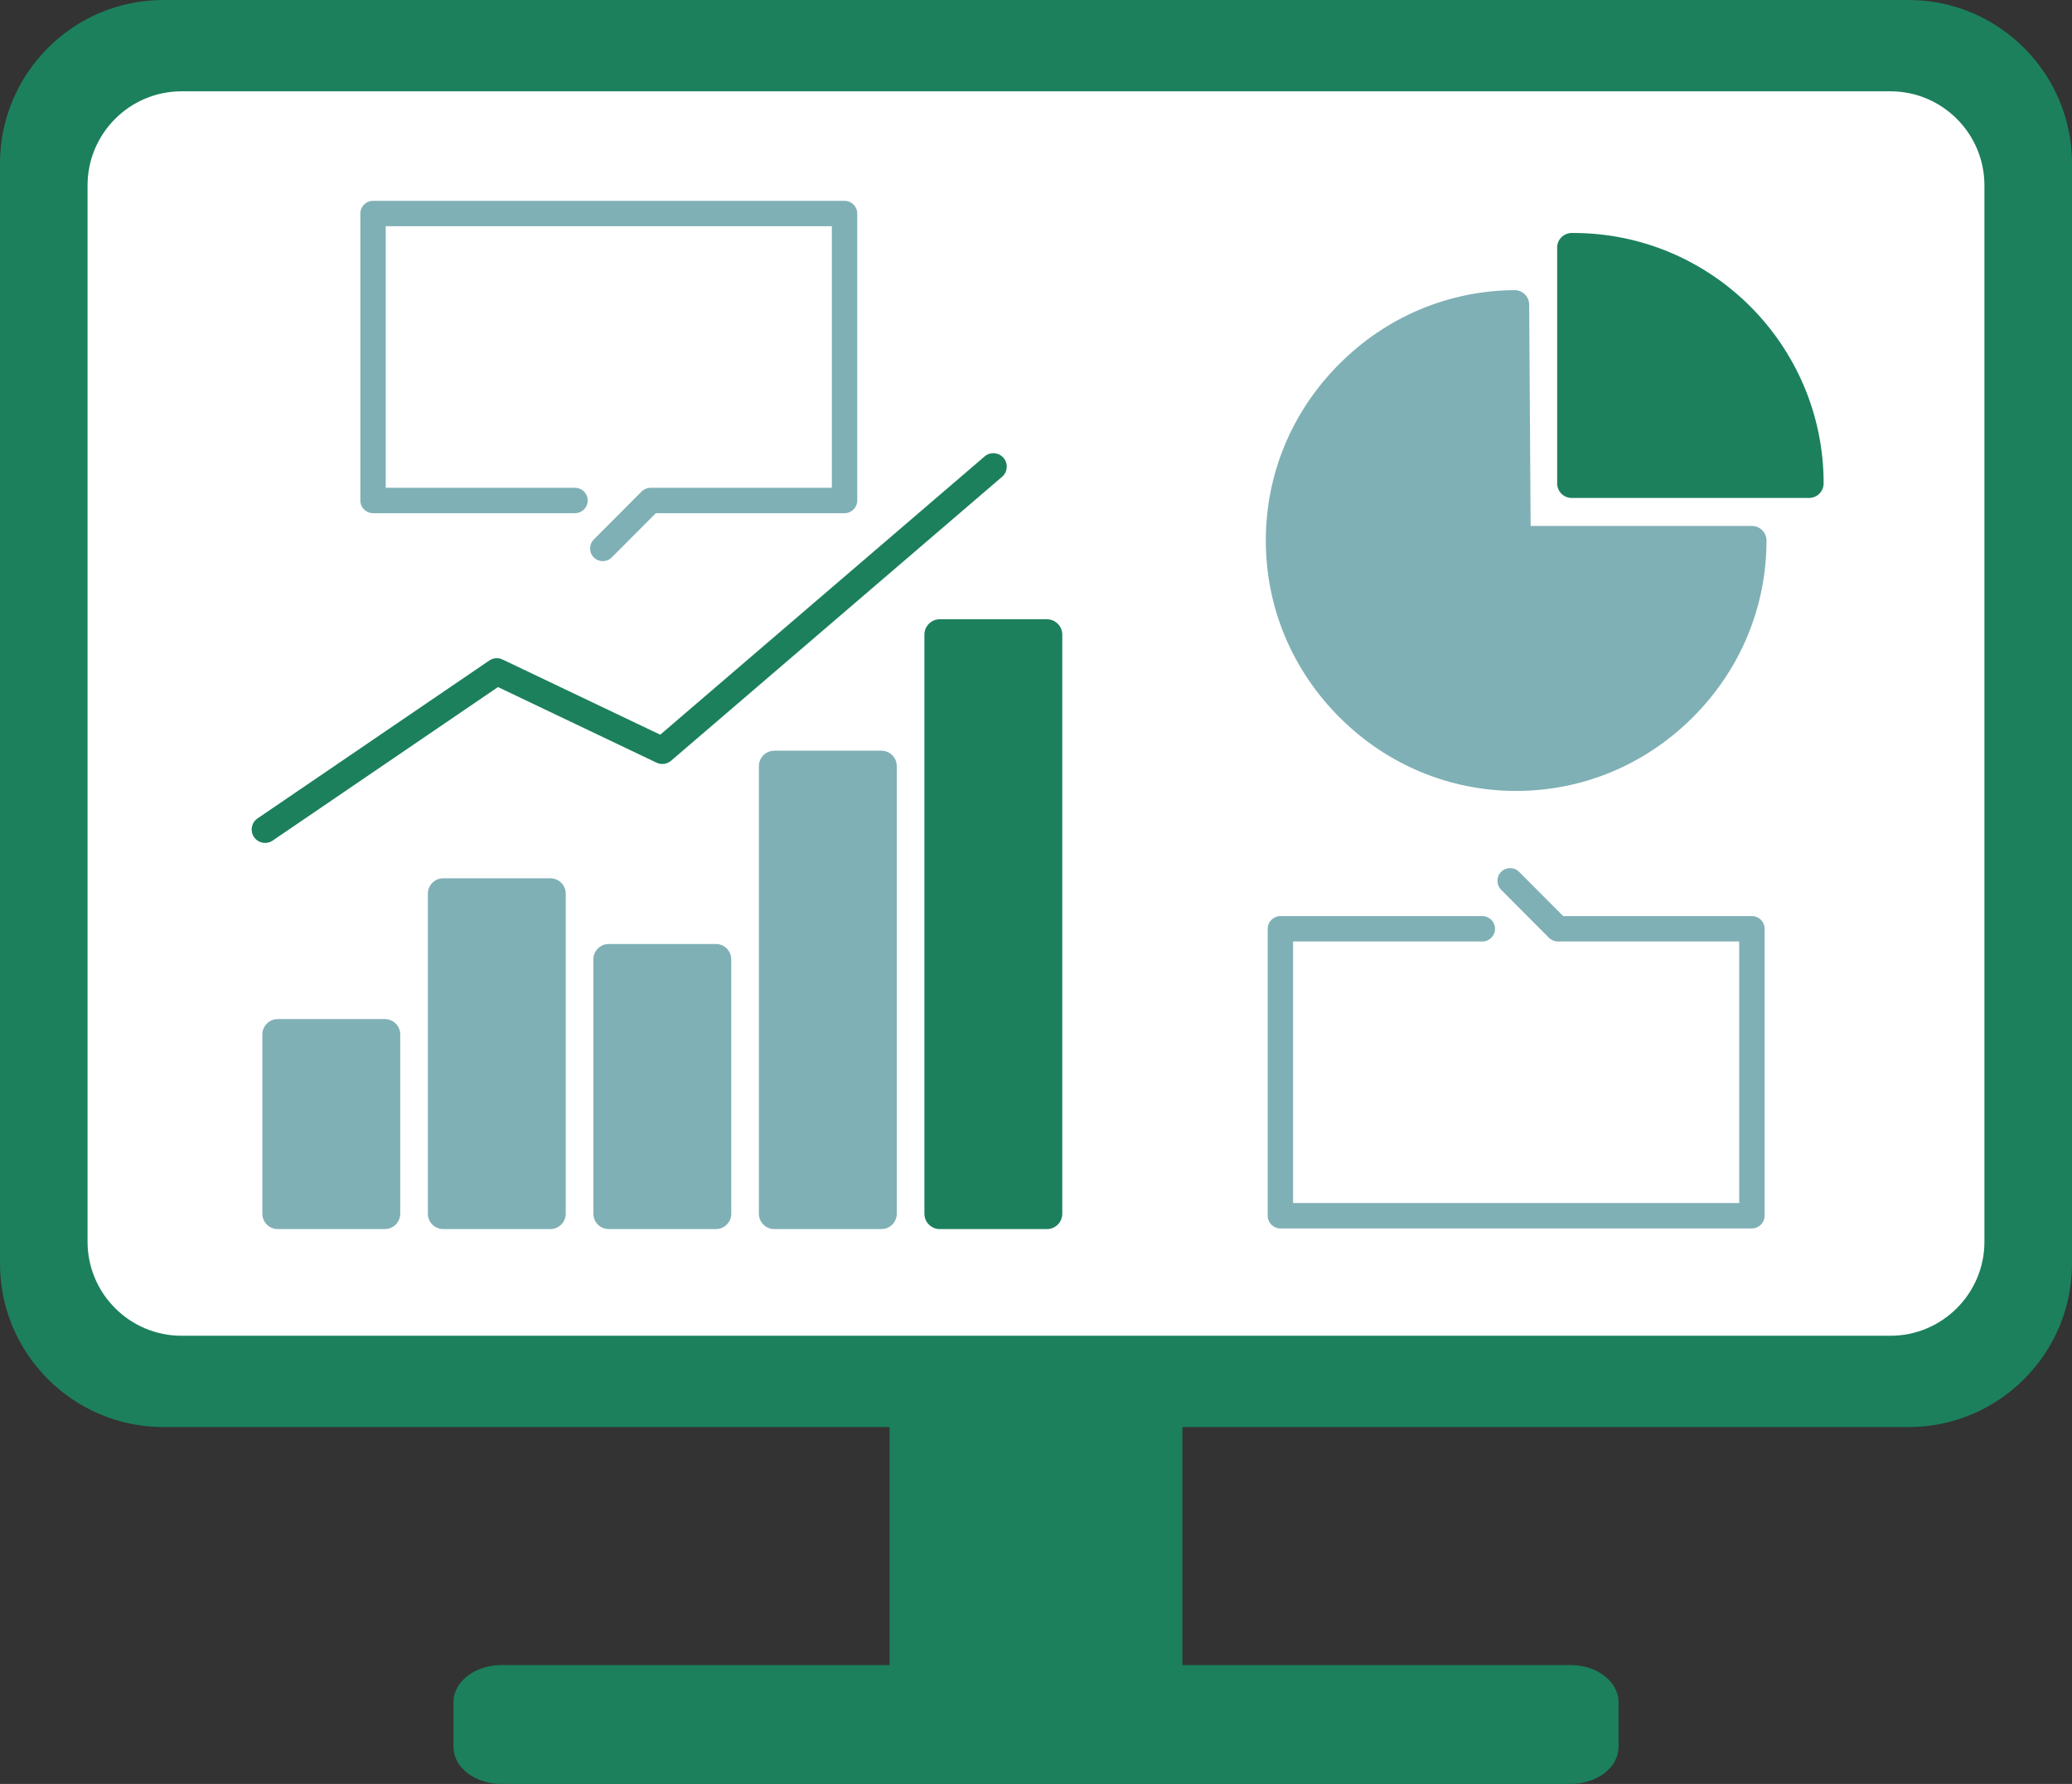 <?xml version="1.0" encoding="UTF-8"?>
<svg id="icon" xmlns="http://www.w3.org/2000/svg" viewBox="0 0 1394.58 1200.42">
  <rect x="0" y="0" width="1394.58" height="1200.42" fill="#333333" stroke="none"/>
  <defs>
    <style>
      .cls-1 {
        fill: #fff;
      }

      .cls-2 {
        fill: #1c805d;
      }

      .cls-3 {
        fill: #7fb0b5;
      }
    </style>
  </defs>
  <g>
    <rect class="cls-2" x="604.31" y="921.97" width="185.96" height="225.77"/>
    <path class="cls-2" d="M790.27,1153.3h-185.96c-3.07,0-5.56-2.49-5.56-5.56v-225.77c0-3.07,2.49-5.56,5.56-5.56h185.96c3.07,0,5.56,2.49,5.56,5.56v225.77c0,3.07-2.49,5.56-5.56,5.56ZM609.87,1142.17h174.83v-214.64h-174.83v214.64Z"/>
  </g>
  <g>
    <rect class="cls-2" x="5.56" y="5.56" width="1383.45" height="949.14" rx="104.41" ry="104.41"/>
    <path class="cls-2" d="M1284.6,960.26H109.98c-60.64,0-109.98-49.34-109.98-109.98V109.98C0,49.34,49.34,0,109.98,0h1174.62c60.64,0,109.98,49.34,109.98,109.98v740.31c0,60.64-49.34,109.98-109.98,109.98ZM109.98,11.13C55.47,11.13,11.13,55.47,11.13,109.98v740.31c0,54.51,44.34,98.85,98.85,98.85h1174.62c54.51,0,98.85-44.34,98.85-98.85V109.98c0-54.51-44.34-98.85-98.85-98.85H109.98Z"/>
  </g>
  <g>
    <rect class="cls-1" x="63.9" y="66.41" width="1266.78" height="827.45" rx="55.53" ry="55.53"/>
    <path class="cls-1" d="M1272.37,898.83H122.21c-34.89,0-63.28-28.39-63.28-63.28V124.72c0-34.89,28.39-63.28,63.28-63.28h1150.15c34.89,0,63.28,28.39,63.28,63.28v710.83c0,34.89-28.39,63.28-63.28,63.28ZM122.21,71.38c-29.41,0-53.34,23.93-53.34,53.34v710.83c0,29.41,23.93,53.34,53.34,53.34h1150.15c29.41,0,53.34-23.93,53.34-53.34V124.72c0-29.41-23.93-53.34-53.34-53.34H122.21Z"/>
  </g>
  <g>
    <rect class="cls-2" x="310.78" y="1124.71" width="773.03" height="71.41" rx="26.68" ry="26.68"/>
    <path class="cls-2" d="M1057.13,1200.42H337.45c-17.78,0-32.24-11.17-32.24-24.89v-30.21c0-13.73,14.46-24.89,32.24-24.89h719.68c17.78,0,32.24,11.17,32.24,24.89v30.21c0,13.73-14.46,24.89-32.24,24.89ZM337.45,1129.01c-11.64,0-21.11,7.31-21.11,16.3v30.21c0,8.99,9.47,16.3,21.11,16.3h719.68c11.64,0,21.11-7.31,21.11-16.3v-30.21c0-8.99-9.47-16.3-21.11-16.3H337.45Z"/>
  </g>
  <g>
    <g>
      <rect class="cls-3" x="186.94" y="696.1" width="72.06" height="120.59"/>
      <path class="cls-3" d="M259.01,827.06h-72.06c-5.73,0-10.37-4.64-10.37-10.37v-120.59c0-5.73,4.64-10.37,10.37-10.37h72.06c5.73,0,10.37,4.64,10.37,10.37v120.59c0,5.73-4.64,10.37-10.37,10.37ZM197.32,806.31h51.32v-99.84h-51.32v99.84Z"/>
    </g>
    <g>
      <rect class="cls-3" x="298.35" y="601.36" width="72.06" height="215.33"/>
      <path class="cls-3" d="M370.41,827.06h-72.06c-5.73,0-10.37-4.64-10.37-10.37v-215.33c0-5.73,4.64-10.37,10.37-10.37h72.06c5.73,0,10.37,4.64,10.37,10.37v215.33c0,5.73-4.64,10.37-10.37,10.37ZM308.72,806.31h51.32v-194.58h-51.32v194.58Z"/>
    </g>
    <g>
      <rect class="cls-3" x="409.75" y="645.58" width="72.06" height="171.11"/>
      <path class="cls-3" d="M481.81,827.06h-72.06c-5.73,0-10.37-4.64-10.37-10.37v-171.11c0-5.73,4.64-10.37,10.37-10.37h72.06c5.73,0,10.37,4.64,10.37,10.37v171.11c0,5.73-4.64,10.37-10.37,10.37ZM420.12,806.31h51.32v-150.36h-51.32v150.36Z"/>
    </g>
    <g>
      <rect class="cls-3" x="521.15" y="515.52" width="72.06" height="301.17"/>
      <path class="cls-3" d="M593.21,827.06h-72.06c-5.73,0-10.37-4.64-10.37-10.37v-301.17c0-5.73,4.64-10.37,10.37-10.37h72.06c5.73,0,10.37,4.64,10.37,10.37v301.17c0,5.73-4.64,10.37-10.37,10.37ZM531.52,806.31h51.32v-280.43h-51.32v280.43Z"/>
    </g>
    <g>
      <rect class="cls-2" x="632.55" y="427.07" width="72.06" height="389.62"/>
      <path class="cls-2" d="M704.61,827.06h-72.06c-5.73,0-10.37-4.64-10.37-10.37v-389.62c0-5.73,4.64-10.37,10.37-10.37h72.06c5.73,0,10.37,4.64,10.37,10.37v389.62c0,5.73-4.64,10.37-10.37,10.37ZM642.92,806.31h51.32v-368.87h-51.32v368.87Z"/>
    </g>
  </g>
  <path class="cls-2" d="M178.43,567.2c-2.89,0-5.72-1.38-7.47-3.95-2.81-4.12-1.74-9.74,2.38-12.54l155.96-106.23c2.65-1.81,6.07-2.07,8.97-.69l106.1,50.59,218.34-187.25c3.79-3.25,9.48-2.81,12.73.98,3.25,3.78,2.81,9.48-.98,12.73l-222.8,191.07c-2.71,2.32-6.54,2.83-9.76,1.3l-106.72-50.88-151.67,103.31c-1.56,1.06-3.32,1.57-5.07,1.57Z"/>
  <path class="cls-3" d="M405.71,377.6c-2.18,0-4.36-.83-6.03-2.49-3.34-3.33-3.35-8.74-.02-12.08l32.16-32.28c1.6-1.61,3.78-2.51,6.05-2.51h122.02v-176.02h-300.27v176.02h127.4c4.72,0,8.54,3.82,8.54,8.54s-3.82,8.54-8.54,8.54h-135.94c-4.72,0-8.54-3.83-8.54-8.54v-193.1c0-4.72,3.83-8.54,8.54-8.54h317.36c4.72,0,8.54,3.83,8.54,8.54v193.1c0,4.72-3.83,8.54-8.54,8.54h-127.01l-29.66,29.76c-1.67,1.68-3.86,2.51-6.05,2.51Z"/>
  <path class="cls-3" d="M1179.14,826.62h-317.36c-4.72,0-8.54-3.83-8.54-8.54v-193.1c0-4.72,3.83-8.54,8.54-8.54h135.94c4.72,0,8.54,3.83,8.54,8.54s-3.82,8.54-8.54,8.54h-127.4v176.02h300.27v-176.02h-122.02c-2.27,0-4.45-.9-6.05-2.51l-32.16-32.28c-3.33-3.34-3.32-8.75.02-12.08,3.34-3.33,8.75-3.32,12.08.02l29.66,29.76h127.01c4.72,0,8.54,3.83,8.54,8.54v193.1c0,4.72-3.83,8.54-8.54,8.54Z"/>
  <g>
    <path class="cls-3" d="M1020.46,363.74h158.68c0,87.05-71.63,158.68-158.68,158.68s-158.68-71.63-158.68-158.68,70.98-158.1,157.63-158.68l1.05,158.68Z"/>
    <path class="cls-3" d="M1020.46,532.23c-44.72,0-86.96-17.61-118.92-49.57-31.97-31.97-49.57-74.2-49.57-118.92s17.46-86.62,49.17-118.54c31.71-31.92,73.69-49.66,118.21-49.96h.07c5.39,0,9.78,4.35,9.81,9.75l.98,148.92h148.93c5.42,0,9.82,4.39,9.82,9.82,0,44.72-17.6,86.96-49.57,118.92-31.97,31.97-74.2,49.57-118.92,49.57ZM1009.67,215.27c-76.98,5.58-138.07,70.23-138.07,148.47,0,82.08,66.78,148.86,148.86,148.86s143.47-61.52,148.54-139.05h-148.54c-5.4,0-9.78-4.36-9.82-9.75l-.98-148.54Z"/>
  </g>
  <g>
    <path class="cls-2" d="M1057.88,166.6h1.05c87.58,0,158.68,71.1,158.68,158.68h-159.73v-158.68h0Z"/>
    <path class="cls-2" d="M1217.61,335.09h-159.73c-5.42,0-9.82-4.39-9.82-9.82v-158.68c0-5.42,4.39-9.82,9.82-9.82h1.05c92.91,0,168.49,75.59,168.49,168.49,0,5.42-4.4,9.82-9.82,9.82ZM1067.7,315.46h139.77c-4.88-74.63-65-134.43-139.77-138.79v138.79Z"/>
  </g>
</svg>